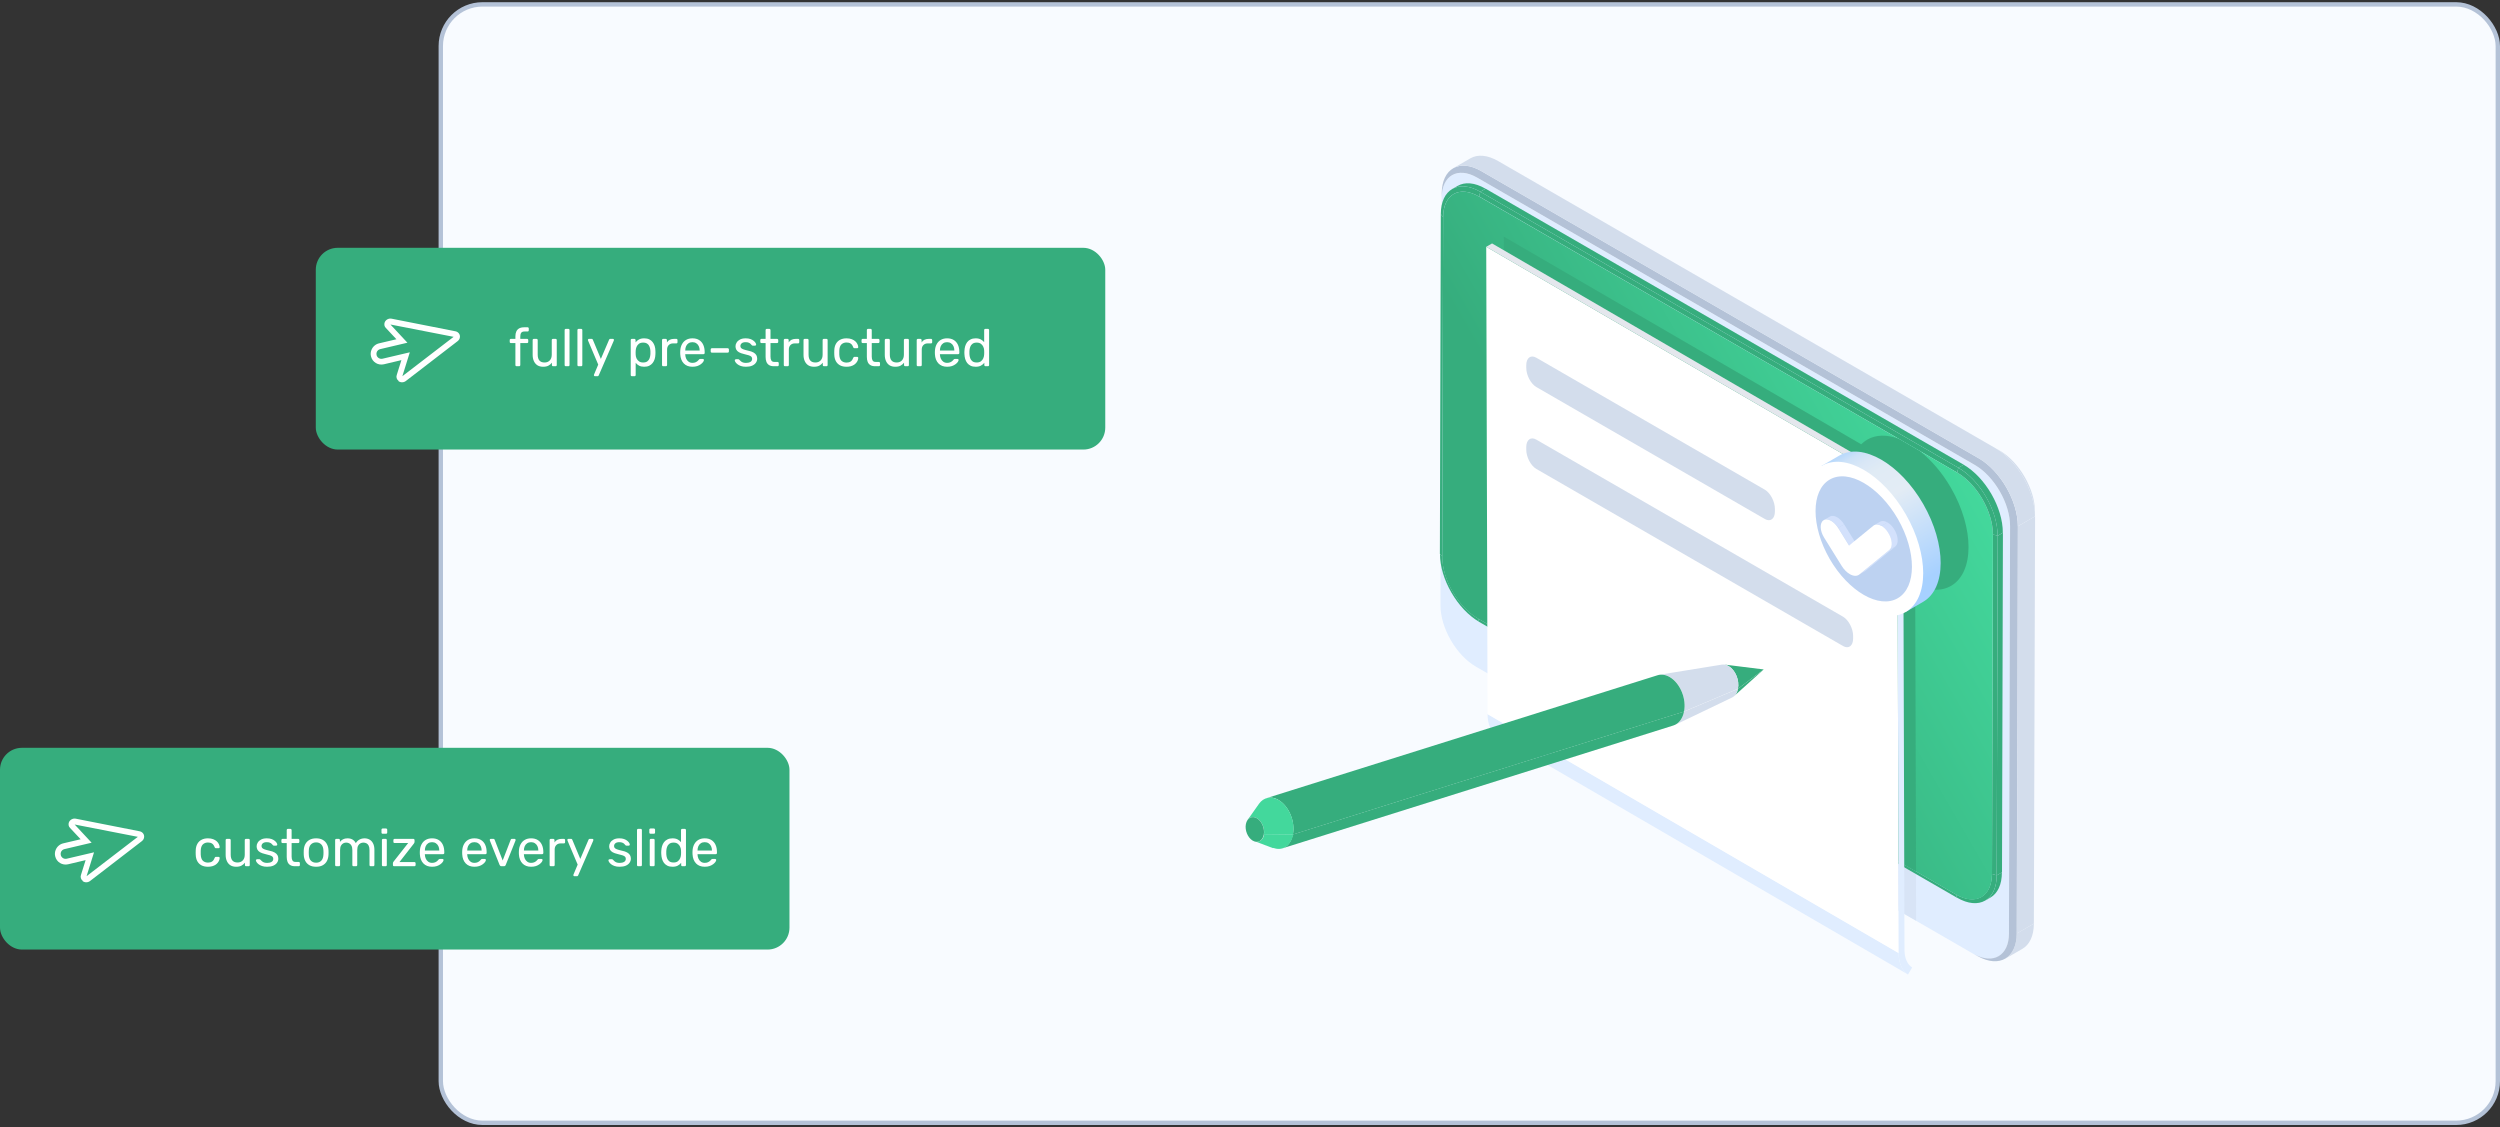 <svg xmlns="http://www.w3.org/2000/svg" fill="none" viewBox="0 0 570 257" height="257" width="570">
<rect x="0" y="0" width="570" height="257" fill="#333333" stroke="none"/>
<rect stroke="#B4C2D7" fill="#F8FBFF" rx="9.5" height="255" width="469" y="1" x="100.5"></rect>
<rect fill="#36AD7D" rx="5" height="46" width="180" y="170.5"></rect>
<path fill="white" d="M18.854 200.898C19.34 201.259 20.024 201.255 20.529 200.871L32.362 191.764C32.499 191.645 32.62 191.515 32.71 191.362C32.909 190.996 32.928 190.545 32.735 190.182C32.563 189.858 32.234 189.613 31.873 189.541L17.274 186.66C16.64 186.531 15.963 186.884 15.714 187.482C15.531 187.957 15.649 188.485 15.986 188.785L18.385 191.351L14.434 192.279C13.648 192.453 13.003 193.025 12.703 193.756C12.505 194.22 12.466 194.729 12.581 195.23C12.884 196.557 14.204 197.367 15.53 197.056L19.519 196.109L18.476 199.443C18.269 199.95 18.435 200.513 18.873 200.839L18.854 200.898ZM21.457 194.321L15.207 195.789C14.597 195.922 13.998 195.55 13.856 194.955C13.808 194.724 13.816 194.485 13.898 194.277C14.03 193.935 14.343 193.678 14.695 193.598L20.89 192.138L17.018 187.986L31.425 190.798L19.74 199.771L21.442 194.309L21.457 194.321Z"></path>
<path fill="white" d="M47.408 197.62C46.84 197.62 46.348 197.512 45.932 197.296C45.524 197.072 45.208 196.756 44.984 196.348C44.76 195.932 44.64 195.436 44.624 194.86C44.616 194.74 44.612 194.58 44.612 194.38C44.612 194.18 44.616 194.02 44.624 193.9C44.64 193.324 44.76 192.832 44.984 192.424C45.208 192.008 45.524 191.692 45.932 191.476C46.348 191.252 46.84 191.14 47.408 191.14C47.872 191.14 48.268 191.204 48.596 191.332C48.932 191.46 49.208 191.624 49.424 191.824C49.64 192.024 49.8 192.24 49.904 192.472C50.016 192.704 50.076 192.924 50.084 193.132C50.092 193.212 50.068 193.276 50.012 193.324C49.956 193.372 49.888 193.396 49.808 193.396H49.232C49.152 193.396 49.092 193.38 49.052 193.348C49.012 193.308 48.972 193.244 48.932 193.156C48.788 192.764 48.592 192.488 48.344 192.328C48.096 192.168 47.788 192.088 47.42 192.088C46.94 192.088 46.548 192.236 46.244 192.532C45.948 192.828 45.788 193.304 45.764 193.96C45.756 194.248 45.756 194.528 45.764 194.8C45.788 195.464 45.948 195.944 46.244 196.24C46.548 196.528 46.94 196.672 47.42 196.672C47.788 196.672 48.096 196.592 48.344 196.432C48.592 196.272 48.788 195.996 48.932 195.604C48.972 195.516 49.012 195.456 49.052 195.424C49.092 195.384 49.152 195.364 49.232 195.364H49.808C49.888 195.364 49.956 195.388 50.012 195.436C50.068 195.484 50.092 195.548 50.084 195.628C50.076 195.796 50.04 195.968 49.976 196.144C49.912 196.32 49.808 196.5 49.664 196.684C49.528 196.86 49.356 197.02 49.148 197.164C48.94 197.3 48.688 197.412 48.392 197.5C48.104 197.58 47.776 197.62 47.408 197.62ZM53.837 197.62C53.325 197.62 52.889 197.508 52.529 197.284C52.177 197.052 51.909 196.732 51.725 196.324C51.541 195.916 51.449 195.448 51.449 194.92V191.536C51.449 191.456 51.473 191.392 51.521 191.344C51.577 191.288 51.645 191.26 51.725 191.26H52.325C52.405 191.26 52.469 191.288 52.517 191.344C52.573 191.392 52.601 191.456 52.601 191.536V194.86C52.601 196.052 53.121 196.648 54.161 196.648C54.657 196.648 55.053 196.492 55.349 196.18C55.653 195.86 55.805 195.42 55.805 194.86V191.536C55.805 191.456 55.829 191.392 55.877 191.344C55.933 191.288 56.001 191.26 56.081 191.26H56.669C56.757 191.26 56.825 191.288 56.873 191.344C56.921 191.392 56.945 191.456 56.945 191.536V197.224C56.945 197.304 56.921 197.372 56.873 197.428C56.825 197.476 56.757 197.5 56.669 197.5H56.117C56.037 197.5 55.969 197.476 55.913 197.428C55.865 197.372 55.841 197.304 55.841 197.224V196.696C55.625 196.976 55.361 197.2 55.049 197.368C54.745 197.536 54.341 197.62 53.837 197.62ZM60.888 197.62C60.44 197.62 60.056 197.564 59.736 197.452C59.416 197.34 59.156 197.204 58.956 197.044C58.756 196.884 58.604 196.724 58.5 196.564C58.404 196.404 58.352 196.276 58.344 196.18C58.336 196.092 58.364 196.024 58.428 195.976C58.492 195.928 58.556 195.904 58.62 195.904H59.148C59.196 195.904 59.232 195.912 59.256 195.928C59.288 195.936 59.328 195.968 59.376 196.024C59.48 196.136 59.596 196.248 59.724 196.36C59.852 196.472 60.008 196.564 60.192 196.636C60.384 196.708 60.62 196.744 60.9 196.744C61.308 196.744 61.644 196.668 61.908 196.516C62.172 196.356 62.304 196.124 62.304 195.82C62.304 195.62 62.248 195.46 62.136 195.34C62.032 195.22 61.84 195.112 61.56 195.016C61.288 194.92 60.912 194.82 60.432 194.716C59.952 194.604 59.572 194.468 59.292 194.308C59.012 194.14 58.812 193.944 58.692 193.72C58.572 193.488 58.512 193.228 58.512 192.94C58.512 192.644 58.6 192.36 58.776 192.088C58.952 191.808 59.208 191.58 59.544 191.404C59.888 191.228 60.316 191.14 60.828 191.14C61.244 191.14 61.6 191.192 61.896 191.296C62.192 191.4 62.436 191.532 62.628 191.692C62.82 191.844 62.964 191.996 63.06 192.148C63.156 192.3 63.208 192.428 63.216 192.532C63.224 192.612 63.2 192.68 63.144 192.736C63.088 192.784 63.024 192.808 62.952 192.808H62.448C62.392 192.808 62.344 192.796 62.304 192.772C62.272 192.748 62.24 192.72 62.208 192.688C62.128 192.584 62.032 192.48 61.92 192.376C61.816 192.272 61.676 192.188 61.5 192.124C61.332 192.052 61.108 192.016 60.828 192.016C60.428 192.016 60.128 192.1 59.928 192.268C59.728 192.436 59.628 192.648 59.628 192.904C59.628 193.056 59.672 193.192 59.76 193.312C59.848 193.432 60.016 193.54 60.264 193.636C60.512 193.732 60.88 193.836 61.368 193.948C61.896 194.052 62.312 194.192 62.616 194.368C62.92 194.544 63.136 194.748 63.264 194.98C63.392 195.212 63.456 195.48 63.456 195.784C63.456 196.12 63.356 196.428 63.156 196.708C62.964 196.988 62.676 197.212 62.292 197.38C61.916 197.54 61.448 197.62 60.888 197.62ZM67.269 197.5C66.821 197.5 66.457 197.416 66.177 197.248C65.897 197.072 65.693 196.828 65.565 196.516C65.437 196.196 65.373 195.82 65.373 195.388V192.22H64.437C64.357 192.22 64.289 192.196 64.233 192.148C64.185 192.092 64.161 192.024 64.161 191.944V191.536C64.161 191.456 64.185 191.392 64.233 191.344C64.289 191.288 64.357 191.26 64.437 191.26H65.373V189.256C65.373 189.176 65.397 189.112 65.445 189.064C65.501 189.008 65.569 188.98 65.649 188.98H66.213C66.293 188.98 66.357 189.008 66.405 189.064C66.461 189.112 66.489 189.176 66.489 189.256V191.26H67.977C68.057 191.26 68.121 191.288 68.169 191.344C68.225 191.392 68.253 191.456 68.253 191.536V191.944C68.253 192.024 68.225 192.092 68.169 192.148C68.121 192.196 68.057 192.22 67.977 192.22H66.489V195.304C66.489 195.68 66.553 195.976 66.681 196.192C66.809 196.408 67.037 196.516 67.365 196.516H68.097C68.177 196.516 68.241 196.544 68.289 196.6C68.345 196.648 68.373 196.712 68.373 196.792V197.224C68.373 197.304 68.345 197.372 68.289 197.428C68.241 197.476 68.177 197.5 68.097 197.5H67.269ZM72.077 197.62C71.469 197.62 70.961 197.504 70.553 197.272C70.145 197.04 69.833 196.72 69.617 196.312C69.401 195.896 69.281 195.424 69.257 194.896C69.249 194.76 69.245 194.588 69.245 194.38C69.245 194.164 69.249 193.992 69.257 193.864C69.281 193.328 69.401 192.856 69.617 192.448C69.841 192.04 70.157 191.72 70.565 191.488C70.973 191.256 71.477 191.14 72.077 191.14C72.677 191.14 73.181 191.256 73.589 191.488C73.997 191.72 74.309 192.04 74.525 192.448C74.749 192.856 74.873 193.328 74.897 193.864C74.905 193.992 74.909 194.164 74.909 194.38C74.909 194.588 74.905 194.76 74.897 194.896C74.873 195.424 74.753 195.896 74.537 196.312C74.321 196.72 74.009 197.04 73.601 197.272C73.193 197.504 72.685 197.62 72.077 197.62ZM72.077 196.696C72.573 196.696 72.969 196.54 73.265 196.228C73.561 195.908 73.721 195.444 73.745 194.836C73.753 194.716 73.757 194.564 73.757 194.38C73.757 194.196 73.753 194.044 73.745 193.924C73.721 193.316 73.561 192.856 73.265 192.544C72.969 192.224 72.573 192.064 72.077 192.064C71.581 192.064 71.181 192.224 70.877 192.544C70.581 192.856 70.425 193.316 70.409 193.924C70.401 194.044 70.397 194.196 70.397 194.38C70.397 194.564 70.401 194.716 70.409 194.836C70.425 195.444 70.581 195.908 70.877 196.228C71.181 196.54 71.581 196.696 72.077 196.696ZM76.687 197.5C76.607 197.5 76.539 197.476 76.483 197.428C76.435 197.372 76.411 197.304 76.411 197.224V191.536C76.411 191.456 76.435 191.392 76.483 191.344C76.539 191.288 76.607 191.26 76.687 191.26H77.227C77.307 191.26 77.371 191.288 77.419 191.344C77.475 191.392 77.503 191.456 77.503 191.536V191.956C77.687 191.708 77.919 191.512 78.199 191.368C78.479 191.216 78.815 191.14 79.207 191.14C80.111 191.132 80.751 191.5 81.127 192.244C81.311 191.908 81.579 191.64 81.931 191.44C82.283 191.24 82.683 191.14 83.131 191.14C83.547 191.14 83.923 191.236 84.259 191.428C84.603 191.62 84.871 191.912 85.063 192.304C85.263 192.688 85.363 193.172 85.363 193.756V197.224C85.363 197.304 85.335 197.372 85.279 197.428C85.231 197.476 85.167 197.5 85.087 197.5H84.523C84.443 197.5 84.375 197.476 84.319 197.428C84.271 197.372 84.247 197.304 84.247 197.224V193.864C84.247 193.416 84.183 193.064 84.055 192.808C83.927 192.552 83.755 192.372 83.539 192.268C83.323 192.164 83.087 192.112 82.831 192.112C82.623 192.112 82.411 192.164 82.195 192.268C81.979 192.372 81.799 192.552 81.655 192.808C81.519 193.064 81.451 193.416 81.451 193.864V197.224C81.451 197.304 81.423 197.372 81.367 197.428C81.319 197.476 81.255 197.5 81.175 197.5H80.611C80.531 197.5 80.463 197.476 80.407 197.428C80.359 197.372 80.335 197.304 80.335 197.224V193.864C80.335 193.416 80.267 193.064 80.131 192.808C79.995 192.552 79.819 192.372 79.603 192.268C79.387 192.164 79.159 192.112 78.919 192.112C78.711 192.112 78.499 192.164 78.283 192.268C78.067 192.372 77.887 192.552 77.743 192.808C77.607 193.064 77.539 193.412 77.539 193.852V197.224C77.539 197.304 77.511 197.372 77.455 197.428C77.407 197.476 77.343 197.5 77.263 197.5H76.687ZM87.352 197.5C87.272 197.5 87.204 197.476 87.147 197.428C87.1 197.372 87.076 197.304 87.076 197.224V191.536C87.076 191.456 87.1 191.392 87.147 191.344C87.204 191.288 87.272 191.26 87.352 191.26H87.927C88.007 191.26 88.072 191.288 88.12 191.344C88.168 191.392 88.192 191.456 88.192 191.536V197.224C88.192 197.304 88.168 197.372 88.12 197.428C88.072 197.476 88.007 197.5 87.927 197.5H87.352ZM87.255 190.096C87.175 190.096 87.108 190.072 87.052 190.024C87.004 189.968 86.98 189.9 86.98 189.82V189.172C86.98 189.092 87.004 189.028 87.052 188.98C87.108 188.924 87.175 188.896 87.255 188.896H88.011C88.091 188.896 88.156 188.924 88.204 188.98C88.26 189.028 88.287 189.092 88.287 189.172V189.82C88.287 189.9 88.26 189.968 88.204 190.024C88.156 190.072 88.091 190.096 88.011 190.096H87.255ZM89.862 197.5C89.782 197.5 89.714 197.476 89.658 197.428C89.61 197.372 89.586 197.304 89.586 197.224V196.804C89.586 196.732 89.602 196.664 89.634 196.6C89.674 196.536 89.714 196.476 89.754 196.42L93.066 192.208H89.97C89.89 192.208 89.822 192.184 89.766 192.136C89.718 192.088 89.694 192.02 89.694 191.932V191.536C89.694 191.456 89.718 191.392 89.766 191.344C89.822 191.288 89.89 191.26 89.97 191.26H94.242C94.322 191.26 94.386 191.288 94.434 191.344C94.49 191.392 94.518 191.456 94.518 191.536V191.98C94.518 192.052 94.498 192.116 94.458 192.172C94.426 192.228 94.39 192.288 94.35 192.352L91.074 196.552H94.482C94.562 196.552 94.626 196.576 94.674 196.624C94.73 196.672 94.758 196.74 94.758 196.828V197.224C94.758 197.304 94.73 197.372 94.674 197.428C94.626 197.476 94.562 197.5 94.482 197.5H89.862ZM98.501 197.62C97.677 197.62 97.021 197.368 96.533 196.864C96.045 196.352 95.777 195.656 95.729 194.776C95.721 194.672 95.717 194.54 95.717 194.38C95.717 194.212 95.721 194.076 95.729 193.972C95.761 193.404 95.893 192.908 96.125 192.484C96.357 192.052 96.673 191.72 97.073 191.488C97.481 191.256 97.957 191.14 98.501 191.14C99.109 191.14 99.617 191.268 100.025 191.524C100.441 191.78 100.757 192.144 100.973 192.616C101.189 193.088 101.297 193.64 101.297 194.272V194.476C101.297 194.564 101.269 194.632 101.213 194.68C101.165 194.728 101.101 194.752 101.021 194.752H96.869C96.869 194.76 96.869 194.776 96.869 194.8C96.869 194.824 96.869 194.844 96.869 194.86C96.885 195.188 96.957 195.496 97.085 195.784C97.213 196.064 97.397 196.292 97.637 196.468C97.877 196.644 98.165 196.732 98.501 196.732C98.789 196.732 99.029 196.688 99.221 196.6C99.413 196.512 99.569 196.416 99.689 196.312C99.809 196.2 99.889 196.116 99.929 196.06C100.001 195.956 100.057 195.896 100.097 195.88C100.137 195.856 100.201 195.844 100.289 195.844H100.865C100.945 195.844 101.009 195.868 101.057 195.916C101.113 195.956 101.137 196.016 101.129 196.096C101.121 196.216 101.057 196.364 100.937 196.54C100.817 196.708 100.645 196.876 100.421 197.044C100.197 197.212 99.925 197.352 99.605 197.464C99.285 197.568 98.917 197.62 98.501 197.62ZM96.869 193.924H100.157V193.888C100.157 193.528 100.089 193.208 99.953 192.928C99.825 192.648 99.637 192.428 99.389 192.268C99.141 192.1 98.845 192.016 98.501 192.016C98.157 192.016 97.861 192.1 97.613 192.268C97.373 192.428 97.189 192.648 97.061 192.928C96.933 193.208 96.869 193.528 96.869 193.888V193.924ZM108.157 197.62C107.333 197.62 106.677 197.368 106.189 196.864C105.701 196.352 105.433 195.656 105.385 194.776C105.377 194.672 105.373 194.54 105.373 194.38C105.373 194.212 105.377 194.076 105.385 193.972C105.417 193.404 105.549 192.908 105.781 192.484C106.013 192.052 106.329 191.72 106.729 191.488C107.137 191.256 107.613 191.14 108.157 191.14C108.765 191.14 109.273 191.268 109.681 191.524C110.097 191.78 110.413 192.144 110.629 192.616C110.845 193.088 110.953 193.64 110.953 194.272V194.476C110.953 194.564 110.925 194.632 110.869 194.68C110.821 194.728 110.757 194.752 110.677 194.752H106.525C106.525 194.76 106.525 194.776 106.525 194.8C106.525 194.824 106.525 194.844 106.525 194.86C106.541 195.188 106.613 195.496 106.741 195.784C106.869 196.064 107.053 196.292 107.293 196.468C107.533 196.644 107.821 196.732 108.157 196.732C108.445 196.732 108.685 196.688 108.877 196.6C109.069 196.512 109.225 196.416 109.345 196.312C109.465 196.2 109.545 196.116 109.585 196.06C109.657 195.956 109.713 195.896 109.753 195.88C109.793 195.856 109.857 195.844 109.945 195.844H110.521C110.601 195.844 110.665 195.868 110.713 195.916C110.769 195.956 110.793 196.016 110.785 196.096C110.777 196.216 110.713 196.364 110.593 196.54C110.473 196.708 110.301 196.876 110.077 197.044C109.853 197.212 109.581 197.352 109.261 197.464C108.941 197.568 108.573 197.62 108.157 197.62ZM106.525 193.924H109.813V193.888C109.813 193.528 109.745 193.208 109.609 192.928C109.481 192.648 109.293 192.428 109.045 192.268C108.797 192.1 108.501 192.016 108.157 192.016C107.813 192.016 107.517 192.1 107.269 192.268C107.029 192.428 106.845 192.648 106.717 192.928C106.589 193.208 106.525 193.528 106.525 193.888V193.924ZM114.349 197.5C114.229 197.5 114.133 197.472 114.061 197.416C113.997 197.36 113.945 197.288 113.905 197.2L111.685 191.632C111.669 191.592 111.661 191.552 111.661 191.512C111.661 191.44 111.685 191.38 111.733 191.332C111.781 191.284 111.841 191.26 111.913 191.26H112.489C112.577 191.26 112.645 191.284 112.693 191.332C112.741 191.38 112.769 191.424 112.777 191.464L114.613 196.192L116.437 191.464C116.453 191.424 116.481 191.38 116.521 191.332C116.569 191.284 116.637 191.26 116.725 191.26H117.313C117.377 191.26 117.433 191.284 117.481 191.332C117.537 191.38 117.565 191.44 117.565 191.512C117.565 191.552 117.557 191.592 117.541 191.632L115.309 197.2C115.277 197.288 115.225 197.36 115.153 197.416C115.089 197.472 114.993 197.5 114.865 197.5H114.349ZM121.083 197.62C120.259 197.62 119.603 197.368 119.115 196.864C118.627 196.352 118.359 195.656 118.311 194.776C118.303 194.672 118.299 194.54 118.299 194.38C118.299 194.212 118.303 194.076 118.311 193.972C118.343 193.404 118.475 192.908 118.707 192.484C118.939 192.052 119.255 191.72 119.655 191.488C120.063 191.256 120.539 191.14 121.083 191.14C121.691 191.14 122.199 191.268 122.607 191.524C123.023 191.78 123.339 192.144 123.555 192.616C123.771 193.088 123.879 193.64 123.879 194.272V194.476C123.879 194.564 123.851 194.632 123.795 194.68C123.747 194.728 123.683 194.752 123.603 194.752H119.451C119.451 194.76 119.451 194.776 119.451 194.8C119.451 194.824 119.451 194.844 119.451 194.86C119.467 195.188 119.539 195.496 119.667 195.784C119.795 196.064 119.979 196.292 120.219 196.468C120.459 196.644 120.747 196.732 121.083 196.732C121.371 196.732 121.611 196.688 121.803 196.6C121.995 196.512 122.151 196.416 122.271 196.312C122.391 196.2 122.471 196.116 122.511 196.06C122.583 195.956 122.639 195.896 122.679 195.88C122.719 195.856 122.783 195.844 122.871 195.844H123.447C123.527 195.844 123.591 195.868 123.639 195.916C123.695 195.956 123.719 196.016 123.711 196.096C123.703 196.216 123.639 196.364 123.519 196.54C123.399 196.708 123.227 196.876 123.003 197.044C122.779 197.212 122.507 197.352 122.187 197.464C121.867 197.568 121.499 197.62 121.083 197.62ZM119.451 193.924H122.739V193.888C122.739 193.528 122.671 193.208 122.535 192.928C122.407 192.648 122.219 192.428 121.971 192.268C121.723 192.1 121.427 192.016 121.083 192.016C120.739 192.016 120.443 192.1 120.195 192.268C119.955 192.428 119.771 192.648 119.643 192.928C119.515 193.208 119.451 193.528 119.451 193.888V193.924ZM125.59 197.5C125.51 197.5 125.442 197.476 125.386 197.428C125.338 197.372 125.314 197.304 125.314 197.224V191.548C125.314 191.468 125.338 191.4 125.386 191.344C125.442 191.288 125.51 191.26 125.59 191.26H126.142C126.222 191.26 126.29 191.288 126.346 191.344C126.402 191.4 126.43 191.468 126.43 191.548V192.076C126.59 191.804 126.81 191.6 127.09 191.464C127.37 191.328 127.706 191.26 128.098 191.26H128.578C128.658 191.26 128.722 191.288 128.77 191.344C128.818 191.392 128.842 191.456 128.842 191.536V192.028C128.842 192.108 128.818 192.172 128.77 192.22C128.722 192.268 128.658 192.292 128.578 192.292H127.858C127.426 192.292 127.086 192.42 126.838 192.676C126.59 192.924 126.466 193.264 126.466 193.696V197.224C126.466 197.304 126.438 197.372 126.382 197.428C126.326 197.476 126.258 197.5 126.178 197.5H125.59ZM130.964 199.78C130.9 199.78 130.844 199.756 130.796 199.708C130.748 199.66 130.724 199.604 130.724 199.54C130.724 199.508 130.728 199.476 130.736 199.444C130.744 199.412 130.76 199.372 130.784 199.324L131.708 197.128L129.416 191.716C129.376 191.62 129.356 191.552 129.356 191.512C129.356 191.44 129.38 191.38 129.428 191.332C129.476 191.284 129.536 191.26 129.608 191.26H130.196C130.276 191.26 130.34 191.28 130.388 191.32C130.436 191.36 130.468 191.408 130.484 191.464L132.308 195.832L134.18 191.464C134.204 191.408 134.236 191.36 134.276 191.32C134.324 191.28 134.392 191.26 134.48 191.26H135.044C135.116 191.26 135.176 191.284 135.224 191.332C135.272 191.38 135.296 191.436 135.296 191.5C135.296 191.54 135.276 191.612 135.236 191.716L131.828 199.576C131.804 199.632 131.768 199.68 131.72 199.72C131.68 199.76 131.616 199.78 131.528 199.78H130.964ZM141.267 197.62C140.819 197.62 140.435 197.564 140.115 197.452C139.795 197.34 139.535 197.204 139.335 197.044C139.135 196.884 138.983 196.724 138.879 196.564C138.783 196.404 138.731 196.276 138.723 196.18C138.715 196.092 138.743 196.024 138.807 195.976C138.871 195.928 138.935 195.904 138.999 195.904H139.527C139.575 195.904 139.611 195.912 139.635 195.928C139.667 195.936 139.707 195.968 139.755 196.024C139.859 196.136 139.975 196.248 140.103 196.36C140.231 196.472 140.387 196.564 140.571 196.636C140.763 196.708 140.999 196.744 141.279 196.744C141.687 196.744 142.023 196.668 142.287 196.516C142.551 196.356 142.683 196.124 142.683 195.82C142.683 195.62 142.627 195.46 142.515 195.34C142.411 195.22 142.219 195.112 141.939 195.016C141.667 194.92 141.291 194.82 140.811 194.716C140.331 194.604 139.951 194.468 139.671 194.308C139.391 194.14 139.191 193.944 139.071 193.72C138.951 193.488 138.891 193.228 138.891 192.94C138.891 192.644 138.979 192.36 139.155 192.088C139.331 191.808 139.587 191.58 139.923 191.404C140.267 191.228 140.695 191.14 141.207 191.14C141.623 191.14 141.979 191.192 142.275 191.296C142.571 191.4 142.815 191.532 143.007 191.692C143.199 191.844 143.343 191.996 143.439 192.148C143.535 192.3 143.587 192.428 143.595 192.532C143.603 192.612 143.579 192.68 143.523 192.736C143.467 192.784 143.403 192.808 143.331 192.808H142.827C142.771 192.808 142.723 192.796 142.683 192.772C142.651 192.748 142.619 192.72 142.587 192.688C142.507 192.584 142.411 192.48 142.299 192.376C142.195 192.272 142.055 192.188 141.879 192.124C141.711 192.052 141.487 192.016 141.207 192.016C140.807 192.016 140.507 192.1 140.307 192.268C140.107 192.436 140.007 192.648 140.007 192.904C140.007 193.056 140.051 193.192 140.139 193.312C140.227 193.432 140.395 193.54 140.643 193.636C140.891 193.732 141.259 193.836 141.747 193.948C142.275 194.052 142.691 194.192 142.995 194.368C143.299 194.544 143.515 194.748 143.643 194.98C143.771 195.212 143.835 195.48 143.835 195.784C143.835 196.12 143.735 196.428 143.535 196.708C143.343 196.988 143.055 197.212 142.671 197.38C142.295 197.54 141.827 197.62 141.267 197.62ZM145.512 197.5C145.432 197.5 145.364 197.476 145.308 197.428C145.26 197.372 145.236 197.304 145.236 197.224V189.256C145.236 189.176 145.26 189.112 145.308 189.064C145.364 189.008 145.432 188.98 145.512 188.98H146.076C146.164 188.98 146.232 189.008 146.28 189.064C146.328 189.112 146.352 189.176 146.352 189.256V197.224C146.352 197.304 146.328 197.372 146.28 197.428C146.232 197.476 146.164 197.5 146.076 197.5H145.512ZM148.418 197.5C148.338 197.5 148.27 197.476 148.214 197.428C148.166 197.372 148.142 197.304 148.142 197.224V191.536C148.142 191.456 148.166 191.392 148.214 191.344C148.27 191.288 148.338 191.26 148.418 191.26H148.994C149.074 191.26 149.138 191.288 149.186 191.344C149.234 191.392 149.258 191.456 149.258 191.536V197.224C149.258 197.304 149.234 197.372 149.186 197.428C149.138 197.476 149.074 197.5 148.994 197.5H148.418ZM148.322 190.096C148.242 190.096 148.174 190.072 148.118 190.024C148.07 189.968 148.046 189.9 148.046 189.82V189.172C148.046 189.092 148.07 189.028 148.118 188.98C148.174 188.924 148.242 188.896 148.322 188.896H149.078C149.158 188.896 149.222 188.924 149.27 188.98C149.326 189.028 149.354 189.092 149.354 189.172V189.82C149.354 189.9 149.326 189.968 149.27 190.024C149.222 190.072 149.158 190.096 149.078 190.096H148.322ZM153.328 197.62C152.888 197.62 152.508 197.544 152.188 197.392C151.868 197.232 151.604 197.02 151.396 196.756C151.196 196.484 151.044 196.176 150.94 195.832C150.844 195.488 150.788 195.124 150.772 194.74C150.764 194.612 150.76 194.492 150.76 194.38C150.76 194.268 150.764 194.148 150.772 194.02C150.788 193.644 150.844 193.284 150.94 192.94C151.044 192.596 151.196 192.288 151.396 192.016C151.604 191.744 151.868 191.532 152.188 191.38C152.508 191.22 152.888 191.14 153.328 191.14C153.8 191.14 154.192 191.224 154.504 191.392C154.816 191.56 155.072 191.768 155.272 192.016V189.256C155.272 189.176 155.296 189.112 155.344 189.064C155.4 189.008 155.468 188.98 155.548 188.98H156.124C156.204 188.98 156.268 189.008 156.316 189.064C156.372 189.112 156.4 189.176 156.4 189.256V197.224C156.4 197.304 156.372 197.372 156.316 197.428C156.268 197.476 156.204 197.5 156.124 197.5H155.584C155.496 197.5 155.428 197.476 155.38 197.428C155.332 197.372 155.308 197.304 155.308 197.224V196.72C155.108 196.976 154.848 197.192 154.528 197.368C154.208 197.536 153.808 197.62 153.328 197.62ZM153.58 196.648C153.98 196.648 154.3 196.556 154.54 196.372C154.78 196.188 154.96 195.956 155.08 195.676C155.2 195.388 155.264 195.096 155.272 194.8C155.28 194.672 155.284 194.52 155.284 194.344C155.284 194.16 155.28 194.004 155.272 193.876C155.264 193.596 155.196 193.32 155.068 193.048C154.948 192.776 154.764 192.552 154.516 192.376C154.276 192.2 153.964 192.112 153.58 192.112C153.172 192.112 152.848 192.204 152.608 192.388C152.368 192.564 152.196 192.8 152.092 193.096C151.988 193.384 151.928 193.696 151.912 194.032C151.904 194.264 151.904 194.496 151.912 194.728C151.928 195.064 151.988 195.38 152.092 195.676C152.196 195.964 152.368 196.2 152.608 196.384C152.848 196.56 153.172 196.648 153.58 196.648ZM160.669 197.62C159.845 197.62 159.189 197.368 158.701 196.864C158.213 196.352 157.945 195.656 157.897 194.776C157.889 194.672 157.885 194.54 157.885 194.38C157.885 194.212 157.889 194.076 157.897 193.972C157.929 193.404 158.061 192.908 158.293 192.484C158.525 192.052 158.841 191.72 159.241 191.488C159.649 191.256 160.125 191.14 160.669 191.14C161.277 191.14 161.785 191.268 162.193 191.524C162.609 191.78 162.925 192.144 163.141 192.616C163.357 193.088 163.465 193.64 163.465 194.272V194.476C163.465 194.564 163.437 194.632 163.381 194.68C163.333 194.728 163.269 194.752 163.189 194.752H159.037C159.037 194.76 159.037 194.776 159.037 194.8C159.037 194.824 159.037 194.844 159.037 194.86C159.053 195.188 159.125 195.496 159.253 195.784C159.381 196.064 159.565 196.292 159.805 196.468C160.045 196.644 160.333 196.732 160.669 196.732C160.957 196.732 161.197 196.688 161.389 196.6C161.581 196.512 161.737 196.416 161.857 196.312C161.977 196.2 162.057 196.116 162.097 196.06C162.169 195.956 162.225 195.896 162.265 195.88C162.305 195.856 162.369 195.844 162.457 195.844H163.033C163.113 195.844 163.177 195.868 163.225 195.916C163.281 195.956 163.305 196.016 163.297 196.096C163.289 196.216 163.225 196.364 163.105 196.54C162.985 196.708 162.813 196.876 162.589 197.044C162.365 197.212 162.093 197.352 161.773 197.464C161.453 197.568 161.085 197.62 160.669 197.62ZM159.037 193.924H162.325V193.888C162.325 193.528 162.257 193.208 162.121 192.928C161.993 192.648 161.805 192.428 161.557 192.268C161.309 192.1 161.013 192.016 160.669 192.016C160.325 192.016 160.029 192.1 159.781 192.268C159.541 192.428 159.357 192.648 159.229 192.928C159.101 193.208 159.037 193.528 159.037 193.888V193.924Z"></path>
<path fill="#36AD7D" d="M395.505 197.473L426.609 215.54C426.214 215.307 425.701 215.26 425.119 215.446C424.887 215.516 424.654 215.609 424.421 215.749L393.317 197.683C393.549 197.543 393.806 197.426 394.015 197.38C394.574 197.217 395.086 197.24 395.505 197.473Z"></path>
<path fill="#36AD7D" d="M405.028 170.886L373.947 152.819L375.18 151.562L406.261 169.629L405.028 170.886Z"></path>
<path fill="#D3DDEC" d="M461.113 216.332L457.202 218.59C458.808 217.659 459.809 215.656 459.809 212.839L463.721 210.581C463.721 213.398 462.72 215.4 461.113 216.332Z"></path>
<path fill="#D3DDEC" d="M460.089 119.992L464 117.71L463.721 210.581L459.833 212.839L460.089 119.992Z"></path>
<path fill="#D3DDEC" d="M455.036 102.229L455.921 102.718C460.391 105.302 464 111.565 463.977 116.687V117.711C463.977 112.007 459.972 105.069 455.013 102.206L455.036 102.229Z"></path>
<path fill="#E0EDFF" d="M450.241 106.024C454.711 108.608 458.319 114.871 458.296 119.993L458.04 212.84C458.04 217.962 454.385 220.057 449.915 217.473L336.486 151.982C332.016 149.397 328.408 143.135 328.431 138.013L328.687 45.165C328.687 40.02 332.342 37.948 336.812 40.532L450.241 106.024Z"></path>
<path fill="#D8E4F6" d="M425.702 100.226C425.213 100.528 424.747 100.878 424.351 101.273L342.865 53.919L343.145 155.822L436.877 209.929L436.667 133.332C439.647 134.706 442.558 134.869 444.862 133.542C450.147 130.445 450.147 120.481 444.862 111.284C439.577 102.088 430.987 97.129 425.702 100.226Z"></path>
<path fill="#B4C2D7" d="M451.148 104.487L337.72 38.996C332.761 36.132 328.733 38.437 328.71 44.118V45.142C328.71 39.997 332.342 37.925 336.812 40.509L450.24 106C454.711 108.585 458.319 114.847 458.296 119.969L458.04 212.817C458.04 217.869 454.478 219.964 450.101 217.543C450.403 217.706 450.706 217.869 451.009 218.055C455.875 220.732 459.809 218.428 459.809 212.817L460.065 119.969C460.065 114.265 456.084 107.328 451.125 104.464L451.148 104.487Z"></path>
<path fill="#D3DDEC" d="M455.037 102.228L341.608 36.737C339.117 35.293 336.859 35.154 335.229 36.108L331.318 38.367C332.948 37.412 335.206 37.552 337.697 38.995L451.125 104.486C456.084 107.35 460.089 114.288 460.065 119.992L463.977 117.734C463.977 112.03 459.996 105.092 455.037 102.228Z"></path>
<path fill="#36AD7D" d="M336.975 141.016L337.255 141.784C332.296 138.92 328.291 131.982 328.315 126.278L328.85 126.907C328.85 132.099 332.482 138.408 336.999 141.016H336.975Z"></path>
<path fill="#36AD7D" d="M328.827 126.907L328.291 126.278L328.501 48.844L329.036 49.472L328.827 126.907Z"></path>
<path fill="#36AD7D" d="M331.132 43.093L332.319 42.395C333.949 41.44 336.207 41.58 338.698 43.023L337.511 43.722C335.02 42.278 332.761 42.139 331.132 43.093Z"></path>
<path fill="#36AD7D" d="M329.036 49.473L328.501 48.844C328.501 43.14 332.552 40.858 337.511 43.722L337.231 44.816C332.715 42.209 329.059 44.304 329.036 49.496V49.473Z"></path>
<path fill="#36AD7D" d="M445.98 203.946L446.236 204.714L337.231 141.784L336.975 141.016L445.98 203.946Z"></path>
<path fill="#36AD7D" d="M453.826 204.645L452.639 205.344C454.245 204.412 455.246 202.41 455.246 199.593L456.434 198.895C456.434 201.735 455.432 203.714 453.826 204.645Z"></path>
<path fill="#36AD7D" d="M454.175 199.267L455.246 199.57C455.246 205.274 451.195 207.555 446.236 204.692L445.957 203.923C450.473 206.531 454.129 204.435 454.152 199.244L454.175 199.267Z"></path>
<path fill="#36AD7D" d="M455.479 122.157L456.666 121.459L456.457 198.894L455.246 199.592L455.479 122.157Z"></path>
<path fill="#36AD7D" d="M454.385 121.832L455.479 122.158L455.246 199.593L454.175 199.267L454.385 121.832Z"></path>
<path fill="#36AD7D" d="M337.231 44.792L337.511 43.721L446.515 106.651L446.236 107.746L337.231 44.792Z"></path>
<path fill="#36AD7D" d="M337.511 43.722L338.721 43.023L447.726 105.953L446.515 106.652L337.511 43.722Z"></path>
<path fill="url(#paint0_linear_4063_10419)" d="M446.236 107.747L337.231 44.816C332.715 42.209 329.059 44.304 329.036 49.496L328.827 126.931C328.827 132.123 332.459 138.432 336.975 141.04L445.98 203.97C450.497 206.577 454.152 204.482 454.175 199.29L454.385 121.855C454.385 116.664 450.753 110.354 446.236 107.747Z"></path>
<path fill="#36AD7D" d="M444.862 111.309C442.837 107.793 440.323 104.883 437.715 102.834L432.849 100.017C430.242 99.062 427.727 99.062 425.702 100.25C425.213 100.552 424.747 100.902 424.351 101.297L342.865 53.943L343.122 144.578L436.854 198.685L436.667 133.356C439.647 134.73 442.558 134.893 444.862 133.566C450.147 130.469 450.147 120.505 444.862 111.309Z"></path>
<path fill="#36AD7D" d="M446.236 107.747L446.516 106.652C451.475 109.516 455.479 116.454 455.456 122.158L454.385 121.855C454.385 116.664 450.753 110.354 446.236 107.747Z"></path>
<path fill="#36AD7D" d="M446.516 106.651L447.703 105.953C452.662 108.817 456.666 115.755 456.643 121.459L455.456 122.157C455.456 116.453 451.475 109.515 446.516 106.651Z"></path>
<path fill="#52586C" d="M358.767 148.326C359.093 147.674 359.256 147.162 359.256 146.79L358.767 148.326Z"></path>
<path fill="#E0EDFF" d="M435.014 222.175L341.282 167.696C339.932 166.835 339.164 165.089 339.164 162.807L432.896 217.286C432.896 219.568 433.664 221.291 435.014 222.175Z"></path>
<path fill="white" d="M432.896 217.31L339.164 162.831L338.861 56.271L432.593 110.727L432.896 217.31Z"></path>
<path fill="#E4E7ED" d="M432.593 110.726L338.861 56.271L340.188 55.502L433.92 109.958L432.593 110.726Z"></path>
<path fill="#E0EDFF" d="M433.92 109.958L434.223 216.542C434.223 218.427 434.852 219.871 435.969 220.593L435.015 222.199C433.664 221.338 432.896 219.592 432.896 217.31L432.593 110.75L433.92 109.981V109.958Z"></path>
<path fill="#36AD7D" d="M402.123 152.632L395.395 158.685C395.814 158.313 396.116 157.754 396.256 157.032L402.123 152.632Z"></path>
<path fill="#36AD7D" d="M393.136 151.516L402.123 152.634L396.256 157.034C396.628 155.125 395.697 152.82 394.161 151.889C393.811 151.679 393.462 151.563 393.136 151.516Z"></path>
<path fill="#D3DDEC" d="M394.905 159.036C390.575 161.108 386.245 163.203 381.914 165.275C382.915 164.786 383.684 163.738 383.963 162.248L396.256 157.057C396.07 158.034 395.557 158.733 394.905 159.036Z"></path>
<path fill="#D3DDEC" d="M378.329 153.843C383.078 153.075 387.805 152.306 392.554 151.538C393.043 151.468 393.602 151.561 394.16 151.887C395.697 152.818 396.652 155.123 396.256 157.032L383.963 162.224C384.545 159.314 383.102 155.799 380.75 154.378C379.912 153.866 379.074 153.703 378.306 153.82L378.329 153.843Z"></path>
<path fill="#36AD7D" d="M381.518 165.414L292.326 193.445C293.514 193.073 294.445 191.955 294.771 190.255L383.963 162.224C383.637 163.924 382.706 165.041 381.518 165.414Z"></path>
<path fill="#36AD7D" d="M288.718 181.991L377.91 153.96C378.771 153.681 379.773 153.82 380.75 154.402C383.102 155.822 384.545 159.338 383.963 162.248L294.771 190.279C295.353 187.369 293.91 183.854 291.558 182.433C290.581 181.828 289.579 181.712 288.718 181.991Z"></path>
<path fill="#43D89C" d="M290.255 193.377C290.115 193.33 289.952 193.26 289.835 193.214C289.766 193.214 289.696 193.167 289.626 193.144C289.486 193.097 289.323 193.027 289.207 192.981C289.09 192.934 288.904 192.864 288.788 192.818C288.718 192.818 288.648 192.771 288.578 192.748C288.439 192.701 288.276 192.632 288.159 192.585C288.02 192.538 287.857 192.469 287.74 192.422C287.67 192.399 287.6 192.375 287.531 192.352C287.391 192.306 287.228 192.236 287.112 192.189C286.995 192.143 286.809 192.073 286.692 192.026C286.623 192.026 286.553 191.98 286.483 191.956C286.343 191.91 286.18 191.84 286.064 191.793C287.065 192.143 287.973 191.561 288.229 190.303L294.864 190.233C294.352 192.841 292.42 194.098 290.348 193.33L290.255 193.377Z"></path>
<path fill="#43D89C" d="M284.434 186.972C285.319 185.739 286.18 184.481 287.065 183.247C288.089 181.804 289.835 181.408 291.581 182.432C293.933 183.853 295.376 187.368 294.794 190.278L288.159 190.348C288.438 188.951 287.74 187.275 286.622 186.577C285.784 186.088 284.946 186.274 284.457 186.972H284.434Z"></path>
<path fill="#36AD7D" d="M288.136 190.35C287.857 191.747 286.716 192.329 285.598 191.654C284.481 190.979 283.782 189.302 284.062 187.882C284.341 186.485 285.482 185.903 286.599 186.578C287.717 187.254 288.415 188.93 288.136 190.35Z"></path>
<path fill="#D3DDEC" d="M350.269 88.236L402.397 118.339C403.654 119.06 404.678 118.292 404.678 116.616V116.034C404.678 114.358 403.654 112.402 402.397 111.657L350.269 81.554C349.012 80.832 347.987 81.6 347.987 83.276V83.859C347.987 85.535 349.012 87.49 350.269 88.236Z"></path>
<path fill="#D3DDEC" d="M350.269 106.908L420.23 147.301C421.488 148.023 422.512 147.255 422.512 145.578V144.996C422.512 143.32 421.488 141.364 420.23 140.619L350.269 100.226C349.012 99.504 347.987 100.272 347.987 101.949V102.531C347.987 104.207 349.012 106.163 350.269 106.908Z"></path>
<path fill="url(#paint1_linear_4063_10419)" d="M419.229 112.938C419.625 116.407 420.906 120.271 423.048 124.02C425.189 127.768 427.89 130.795 430.684 132.867L434.502 139.525L438.507 137.197C443.792 134.101 443.792 124.136 438.507 114.94C433.222 105.744 424.631 100.785 419.346 103.881L415.341 106.209L419.206 112.938H419.229Z"></path>
<path fill="white" d="M434.525 117.268C439.81 126.464 439.81 136.429 434.525 139.525C429.24 142.622 420.65 137.663 415.365 128.466C410.08 119.27 410.08 109.306 415.365 106.209C420.65 103.113 429.24 108.072 434.525 117.268Z"></path>
<path fill="#BDD2F1" d="M432.71 118.315C436.993 125.789 436.993 133.868 432.71 136.382C428.426 138.896 421.465 134.869 417.157 127.418C412.874 119.945 412.874 111.866 417.157 109.352C421.441 106.838 428.402 110.865 432.71 118.315Z"></path>
<path fill="#C6C0D0" d="M425.12 130.305L423.769 131.097C423.769 131.097 423.886 131.027 423.932 130.98L425.283 130.189C425.283 130.189 425.166 130.282 425.12 130.305Z"></path>
<path fill="#D3E1FC" d="M415.854 118.571L417.204 117.78C417.669 117.5 418.275 117.593 418.88 117.943C419.439 118.268 419.998 118.827 420.463 119.549L419.113 120.341C418.671 119.619 418.089 119.06 417.53 118.734C416.924 118.385 416.319 118.292 415.854 118.571Z"></path>
<path fill="#D3E1FC" d="M419.113 120.341L420.463 119.55L422.955 123.577L421.604 124.369L419.113 120.341Z"></path>
<path fill="#D3E1FC" d="M430.8 125.393L432.151 124.602L425.283 130.189L423.956 130.981L430.8 125.393Z"></path>
<path fill="#D3E1FC" d="M427.308 119.736L428.659 118.944C429.124 118.688 429.73 118.758 430.335 119.107L428.985 119.899C428.379 119.55 427.751 119.456 427.308 119.736Z"></path>
<path fill="#D3E1FC" d="M428.984 119.899L430.335 119.107C430.87 119.41 431.406 119.922 431.825 120.597C432.826 122.134 432.966 123.927 432.127 124.602L430.777 125.393C431.615 124.718 431.476 122.926 430.474 121.389C430.032 120.714 429.497 120.202 428.984 119.899Z"></path>
<path fill="white" d="M428.984 119.899C429.52 120.201 430.055 120.714 430.474 121.389C431.476 122.925 431.615 124.718 430.777 125.393L423.932 130.981C423.374 131.423 422.582 131.377 421.767 130.911C421.115 130.538 420.44 129.887 419.905 129.025L415.9 122.576C414.922 121.016 414.852 119.247 415.737 118.642C416.203 118.316 416.855 118.385 417.507 118.758C418.065 119.084 418.624 119.643 419.09 120.364L421.581 124.392L427.145 119.852C427.611 119.48 428.286 119.526 428.984 119.922V119.899Z"></path>
<rect fill="#36AD7D" rx="5" height="46" width="180" y="56.5" x="72"></rect>
<path fill="white" d="M90.854 86.898C91.34 87.259 92.025 87.255 92.529 86.871L104.362 77.764C104.499 77.645 104.62 77.515 104.71 77.362C104.909 76.996 104.928 76.545 104.735 76.182C104.563 75.858 104.234 75.613 103.874 75.541L89.274 72.66C88.64 72.531 87.963 72.884 87.714 73.482C87.531 73.957 87.649 74.485 87.986 74.785L90.385 77.351L86.434 78.279C85.648 78.453 85.003 79.025 84.703 79.756C84.504 80.22 84.466 80.729 84.581 81.23C84.884 82.557 86.204 83.367 87.53 83.056L91.519 82.109L90.476 85.443C90.269 85.95 90.435 86.513 90.874 86.839L90.854 86.898ZM93.457 80.321L87.207 81.789C86.597 81.922 85.998 81.55 85.856 80.955C85.808 80.724 85.816 80.485 85.898 80.277C86.03 79.935 86.343 79.678 86.695 79.598L92.89 78.138L89.018 73.986L103.426 76.798L91.74 85.772L93.442 80.309L93.457 80.321Z"></path>
<path fill="white" d="M117.788 83.5C117.708 83.5 117.64 83.476 117.584 83.428C117.536 83.372 117.512 83.304 117.512 83.224V78.22H116.492C116.412 78.22 116.344 78.196 116.288 78.148C116.24 78.092 116.216 78.024 116.216 77.944V77.536C116.216 77.456 116.24 77.392 116.288 77.344C116.344 77.288 116.412 77.26 116.492 77.26H117.512V76.66C117.512 76.252 117.58 75.896 117.716 75.592C117.852 75.28 118.068 75.04 118.364 74.872C118.668 74.704 119.072 74.62 119.576 74.62H120.296C120.376 74.62 120.44 74.648 120.488 74.704C120.536 74.752 120.56 74.816 120.56 74.896V75.304C120.56 75.384 120.536 75.452 120.488 75.508C120.44 75.556 120.376 75.58 120.296 75.58H119.6C119.224 75.58 118.968 75.68 118.832 75.88C118.696 76.072 118.628 76.352 118.628 76.72V77.26H120.176C120.256 77.26 120.32 77.288 120.368 77.344C120.416 77.392 120.44 77.456 120.44 77.536V77.944C120.44 78.024 120.416 78.092 120.368 78.148C120.32 78.196 120.256 78.22 120.176 78.22H118.628V83.224C118.628 83.304 118.6 83.372 118.544 83.428C118.496 83.476 118.432 83.5 118.352 83.5H117.788ZM123.833 83.62C123.321 83.62 122.885 83.508 122.525 83.284C122.173 83.052 121.905 82.732 121.721 82.324C121.537 81.916 121.445 81.448 121.445 80.92V77.536C121.445 77.456 121.469 77.392 121.517 77.344C121.573 77.288 121.641 77.26 121.721 77.26H122.321C122.401 77.26 122.465 77.288 122.513 77.344C122.569 77.392 122.597 77.456 122.597 77.536V80.86C122.597 82.052 123.117 82.648 124.157 82.648C124.653 82.648 125.049 82.492 125.345 82.18C125.649 81.86 125.801 81.42 125.801 80.86V77.536C125.801 77.456 125.825 77.392 125.873 77.344C125.929 77.288 125.997 77.26 126.077 77.26H126.665C126.753 77.26 126.821 77.288 126.869 77.344C126.917 77.392 126.941 77.456 126.941 77.536V83.224C126.941 83.304 126.917 83.372 126.869 83.428C126.821 83.476 126.753 83.5 126.665 83.5H126.113C126.033 83.5 125.965 83.476 125.909 83.428C125.861 83.372 125.837 83.304 125.837 83.224V82.696C125.621 82.976 125.357 83.2 125.045 83.368C124.741 83.536 124.337 83.62 123.833 83.62ZM129.012 83.5C128.932 83.5 128.864 83.476 128.808 83.428C128.76 83.372 128.736 83.304 128.736 83.224V75.256C128.736 75.176 128.76 75.112 128.808 75.064C128.864 75.008 128.932 74.98 129.012 74.98H129.576C129.664 74.98 129.732 75.008 129.78 75.064C129.828 75.112 129.852 75.176 129.852 75.256V83.224C129.852 83.304 129.828 83.372 129.78 83.428C129.732 83.476 129.664 83.5 129.576 83.5H129.012ZM131.93 83.5C131.85 83.5 131.782 83.476 131.726 83.428C131.678 83.372 131.654 83.304 131.654 83.224V75.256C131.654 75.176 131.678 75.112 131.726 75.064C131.782 75.008 131.85 74.98 131.93 74.98H132.494C132.582 74.98 132.65 75.008 132.698 75.064C132.746 75.112 132.77 75.176 132.77 75.256V83.224C132.77 83.304 132.746 83.372 132.698 83.428C132.65 83.476 132.582 83.5 132.494 83.5H131.93ZM135.652 85.78C135.588 85.78 135.532 85.756 135.484 85.708C135.436 85.66 135.412 85.604 135.412 85.54C135.412 85.508 135.416 85.476 135.424 85.444C135.432 85.412 135.448 85.372 135.472 85.324L136.396 83.128L134.104 77.716C134.064 77.62 134.044 77.552 134.044 77.512C134.044 77.44 134.068 77.38 134.116 77.332C134.164 77.284 134.224 77.26 134.296 77.26H134.884C134.964 77.26 135.028 77.28 135.076 77.32C135.124 77.36 135.156 77.408 135.172 77.464L136.996 81.832L138.868 77.464C138.892 77.408 138.924 77.36 138.964 77.32C139.012 77.28 139.08 77.26 139.168 77.26H139.732C139.804 77.26 139.864 77.284 139.912 77.332C139.96 77.38 139.984 77.436 139.984 77.5C139.984 77.54 139.964 77.612 139.924 77.716L136.516 85.576C136.492 85.632 136.456 85.68 136.408 85.72C136.368 85.76 136.304 85.78 136.216 85.78H135.652ZM144.082 85.78C144.002 85.78 143.934 85.752 143.878 85.696C143.83 85.648 143.806 85.584 143.806 85.504V77.536C143.806 77.456 143.83 77.392 143.878 77.344C143.934 77.288 144.002 77.26 144.082 77.26H144.634C144.714 77.26 144.778 77.288 144.826 77.344C144.882 77.392 144.91 77.456 144.91 77.536V78.064C145.102 77.8 145.358 77.58 145.678 77.404C145.998 77.228 146.398 77.14 146.878 77.14C147.326 77.14 147.706 77.216 148.018 77.368C148.338 77.52 148.598 77.728 148.798 77.992C149.006 78.256 149.162 78.556 149.266 78.892C149.37 79.228 149.426 79.588 149.434 79.972C149.442 80.1 149.446 80.236 149.446 80.38C149.446 80.524 149.442 80.66 149.434 80.788C149.426 81.164 149.37 81.524 149.266 81.868C149.162 82.204 149.006 82.504 148.798 82.768C148.598 83.024 148.338 83.232 148.018 83.392C147.706 83.544 147.326 83.62 146.878 83.62C146.414 83.62 146.022 83.536 145.702 83.368C145.39 83.192 145.134 82.976 144.934 82.72V85.504C144.934 85.584 144.91 85.648 144.862 85.696C144.814 85.752 144.746 85.78 144.658 85.78H144.082ZM146.626 82.648C147.042 82.648 147.366 82.56 147.598 82.384C147.838 82.2 148.01 81.964 148.114 81.676C148.218 81.38 148.278 81.064 148.294 80.728C148.302 80.496 148.302 80.264 148.294 80.032C148.278 79.696 148.218 79.384 148.114 79.096C148.01 78.8 147.838 78.564 147.598 78.388C147.366 78.204 147.042 78.112 146.626 78.112C146.234 78.112 145.914 78.204 145.666 78.388C145.426 78.572 145.246 78.808 145.126 79.096C145.014 79.376 144.95 79.664 144.934 79.96C144.926 80.088 144.922 80.24 144.922 80.416C144.922 80.592 144.926 80.748 144.934 80.884C144.942 81.164 145.006 81.44 145.126 81.712C145.254 81.984 145.442 82.208 145.69 82.384C145.938 82.56 146.25 82.648 146.626 82.648ZM151.219 83.5C151.139 83.5 151.071 83.476 151.015 83.428C150.967 83.372 150.943 83.304 150.943 83.224V77.548C150.943 77.468 150.967 77.4 151.015 77.344C151.071 77.288 151.139 77.26 151.219 77.26H151.771C151.851 77.26 151.919 77.288 151.975 77.344C152.031 77.4 152.059 77.468 152.059 77.548V78.076C152.219 77.804 152.439 77.6 152.719 77.464C152.999 77.328 153.335 77.26 153.727 77.26H154.207C154.287 77.26 154.351 77.288 154.399 77.344C154.447 77.392 154.471 77.456 154.471 77.536V78.028C154.471 78.108 154.447 78.172 154.399 78.22C154.351 78.268 154.287 78.292 154.207 78.292H153.487C153.055 78.292 152.715 78.42 152.467 78.676C152.219 78.924 152.095 79.264 152.095 79.696V83.224C152.095 83.304 152.067 83.372 152.011 83.428C151.955 83.476 151.887 83.5 151.807 83.5H151.219ZM157.868 83.62C157.044 83.62 156.388 83.368 155.9 82.864C155.412 82.352 155.144 81.656 155.096 80.776C155.088 80.672 155.084 80.54 155.084 80.38C155.084 80.212 155.088 80.076 155.096 79.972C155.128 79.404 155.26 78.908 155.492 78.484C155.724 78.052 156.04 77.72 156.44 77.488C156.848 77.256 157.324 77.14 157.868 77.14C158.476 77.14 158.984 77.268 159.392 77.524C159.808 77.78 160.124 78.144 160.34 78.616C160.556 79.088 160.664 79.64 160.664 80.272V80.476C160.664 80.564 160.636 80.632 160.58 80.68C160.532 80.728 160.468 80.752 160.388 80.752H156.236C156.236 80.76 156.236 80.776 156.236 80.8C156.236 80.824 156.236 80.844 156.236 80.86C156.252 81.188 156.324 81.496 156.452 81.784C156.58 82.064 156.764 82.292 157.004 82.468C157.244 82.644 157.532 82.732 157.868 82.732C158.156 82.732 158.396 82.688 158.588 82.6C158.78 82.512 158.936 82.416 159.056 82.312C159.176 82.2 159.256 82.116 159.296 82.06C159.368 81.956 159.424 81.896 159.464 81.88C159.504 81.856 159.568 81.844 159.656 81.844H160.232C160.312 81.844 160.376 81.868 160.424 81.916C160.48 81.956 160.504 82.016 160.496 82.096C160.488 82.216 160.424 82.364 160.304 82.54C160.184 82.708 160.012 82.876 159.788 83.044C159.564 83.212 159.292 83.352 158.972 83.464C158.652 83.568 158.284 83.62 157.868 83.62ZM156.236 79.924H159.524V79.888C159.524 79.528 159.456 79.208 159.32 78.928C159.192 78.648 159.004 78.428 158.756 78.268C158.508 78.1 158.212 78.016 157.868 78.016C157.524 78.016 157.228 78.1 156.98 78.268C156.74 78.428 156.556 78.648 156.428 78.928C156.3 79.208 156.236 79.528 156.236 79.888V79.924ZM162.315 80.404C162.235 80.404 162.167 80.38 162.111 80.332C162.063 80.276 162.039 80.208 162.039 80.128V79.672C162.039 79.592 162.063 79.528 162.111 79.48C162.167 79.424 162.235 79.396 162.315 79.396H165.915C165.995 79.396 166.059 79.424 166.107 79.48C166.163 79.528 166.191 79.592 166.191 79.672V80.128C166.191 80.208 166.163 80.276 166.107 80.332C166.059 80.38 165.995 80.404 165.915 80.404H162.315ZM170.071 83.62C169.623 83.62 169.239 83.564 168.919 83.452C168.599 83.34 168.339 83.204 168.139 83.044C167.939 82.884 167.787 82.724 167.683 82.564C167.587 82.404 167.535 82.276 167.527 82.18C167.519 82.092 167.547 82.024 167.611 81.976C167.675 81.928 167.739 81.904 167.803 81.904H168.331C168.379 81.904 168.415 81.912 168.439 81.928C168.471 81.936 168.511 81.968 168.559 82.024C168.663 82.136 168.779 82.248 168.907 82.36C169.035 82.472 169.191 82.564 169.375 82.636C169.567 82.708 169.803 82.744 170.083 82.744C170.491 82.744 170.827 82.668 171.091 82.516C171.355 82.356 171.487 82.124 171.487 81.82C171.487 81.62 171.431 81.46 171.319 81.34C171.215 81.22 171.023 81.112 170.743 81.016C170.471 80.92 170.095 80.82 169.615 80.716C169.135 80.604 168.755 80.468 168.475 80.308C168.195 80.14 167.995 79.944 167.875 79.72C167.755 79.488 167.695 79.228 167.695 78.94C167.695 78.644 167.783 78.36 167.959 78.088C168.135 77.808 168.391 77.58 168.727 77.404C169.071 77.228 169.499 77.14 170.011 77.14C170.427 77.14 170.783 77.192 171.079 77.296C171.375 77.4 171.619 77.532 171.811 77.692C172.003 77.844 172.147 77.996 172.243 78.148C172.339 78.3 172.391 78.428 172.399 78.532C172.407 78.612 172.383 78.68 172.327 78.736C172.271 78.784 172.207 78.808 172.135 78.808H171.631C171.575 78.808 171.527 78.796 171.487 78.772C171.455 78.748 171.423 78.72 171.391 78.688C171.311 78.584 171.215 78.48 171.103 78.376C170.999 78.272 170.859 78.188 170.683 78.124C170.515 78.052 170.291 78.016 170.011 78.016C169.611 78.016 169.311 78.1 169.111 78.268C168.911 78.436 168.811 78.648 168.811 78.904C168.811 79.056 168.855 79.192 168.943 79.312C169.031 79.432 169.199 79.54 169.447 79.636C169.695 79.732 170.063 79.836 170.551 79.948C171.079 80.052 171.495 80.192 171.799 80.368C172.103 80.544 172.319 80.748 172.447 80.98C172.575 81.212 172.639 81.48 172.639 81.784C172.639 82.12 172.539 82.428 172.339 82.708C172.147 82.988 171.859 83.212 171.475 83.38C171.099 83.54 170.631 83.62 170.071 83.62ZM176.453 83.5C176.005 83.5 175.641 83.416 175.361 83.248C175.081 83.072 174.877 82.828 174.749 82.516C174.621 82.196 174.557 81.82 174.557 81.388V78.22H173.621C173.541 78.22 173.473 78.196 173.417 78.148C173.369 78.092 173.345 78.024 173.345 77.944V77.536C173.345 77.456 173.369 77.392 173.417 77.344C173.473 77.288 173.541 77.26 173.621 77.26H174.557V75.256C174.557 75.176 174.581 75.112 174.629 75.064C174.685 75.008 174.753 74.98 174.833 74.98H175.397C175.477 74.98 175.541 75.008 175.589 75.064C175.645 75.112 175.673 75.176 175.673 75.256V77.26H177.161C177.241 77.26 177.305 77.288 177.353 77.344C177.409 77.392 177.437 77.456 177.437 77.536V77.944C177.437 78.024 177.409 78.092 177.353 78.148C177.305 78.196 177.241 78.22 177.161 78.22H175.673V81.304C175.673 81.68 175.737 81.976 175.865 82.192C175.993 82.408 176.221 82.516 176.549 82.516H177.281C177.361 82.516 177.425 82.544 177.473 82.6C177.529 82.648 177.557 82.712 177.557 82.792V83.224C177.557 83.304 177.529 83.372 177.473 83.428C177.425 83.476 177.361 83.5 177.281 83.5H176.453ZM178.98 83.5C178.9 83.5 178.832 83.476 178.776 83.428C178.728 83.372 178.704 83.304 178.704 83.224V77.548C178.704 77.468 178.728 77.4 178.776 77.344C178.832 77.288 178.9 77.26 178.98 77.26H179.532C179.612 77.26 179.68 77.288 179.736 77.344C179.792 77.4 179.82 77.468 179.82 77.548V78.076C179.98 77.804 180.2 77.6 180.48 77.464C180.76 77.328 181.096 77.26 181.488 77.26H181.968C182.048 77.26 182.112 77.288 182.16 77.344C182.208 77.392 182.232 77.456 182.232 77.536V78.028C182.232 78.108 182.208 78.172 182.16 78.22C182.112 78.268 182.048 78.292 181.968 78.292H181.248C180.816 78.292 180.476 78.42 180.228 78.676C179.98 78.924 179.856 79.264 179.856 79.696V83.224C179.856 83.304 179.828 83.372 179.772 83.428C179.716 83.476 179.648 83.5 179.568 83.5H178.98ZM185.591 83.62C185.079 83.62 184.643 83.508 184.283 83.284C183.931 83.052 183.663 82.732 183.479 82.324C183.295 81.916 183.203 81.448 183.203 80.92V77.536C183.203 77.456 183.227 77.392 183.275 77.344C183.331 77.288 183.399 77.26 183.479 77.26H184.079C184.159 77.26 184.223 77.288 184.271 77.344C184.327 77.392 184.355 77.456 184.355 77.536V80.86C184.355 82.052 184.875 82.648 185.915 82.648C186.411 82.648 186.807 82.492 187.103 82.18C187.407 81.86 187.559 81.42 187.559 80.86V77.536C187.559 77.456 187.583 77.392 187.631 77.344C187.687 77.288 187.755 77.26 187.835 77.26H188.423C188.511 77.26 188.579 77.288 188.627 77.344C188.675 77.392 188.699 77.456 188.699 77.536V83.224C188.699 83.304 188.675 83.372 188.627 83.428C188.579 83.476 188.511 83.5 188.423 83.5H187.871C187.791 83.5 187.723 83.476 187.667 83.428C187.619 83.372 187.595 83.304 187.595 83.224V82.696C187.379 82.976 187.115 83.2 186.803 83.368C186.499 83.536 186.095 83.62 185.591 83.62ZM193.002 83.62C192.434 83.62 191.942 83.512 191.526 83.296C191.118 83.072 190.802 82.756 190.578 82.348C190.354 81.932 190.234 81.436 190.218 80.86C190.21 80.74 190.206 80.58 190.206 80.38C190.206 80.18 190.21 80.02 190.218 79.9C190.234 79.324 190.354 78.832 190.578 78.424C190.802 78.008 191.118 77.692 191.526 77.476C191.942 77.252 192.434 77.14 193.002 77.14C193.466 77.14 193.862 77.204 194.19 77.332C194.526 77.46 194.802 77.624 195.018 77.824C195.234 78.024 195.394 78.24 195.498 78.472C195.61 78.704 195.67 78.924 195.678 79.132C195.686 79.212 195.662 79.276 195.606 79.324C195.55 79.372 195.482 79.396 195.402 79.396H194.826C194.746 79.396 194.686 79.38 194.646 79.348C194.606 79.308 194.566 79.244 194.526 79.156C194.382 78.764 194.186 78.488 193.938 78.328C193.69 78.168 193.382 78.088 193.014 78.088C192.534 78.088 192.142 78.236 191.838 78.532C191.542 78.828 191.382 79.304 191.358 79.96C191.35 80.248 191.35 80.528 191.358 80.8C191.382 81.464 191.542 81.944 191.838 82.24C192.142 82.528 192.534 82.672 193.014 82.672C193.382 82.672 193.69 82.592 193.938 82.432C194.186 82.272 194.382 81.996 194.526 81.604C194.566 81.516 194.606 81.456 194.646 81.424C194.686 81.384 194.746 81.364 194.826 81.364H195.402C195.482 81.364 195.55 81.388 195.606 81.436C195.662 81.484 195.686 81.548 195.678 81.628C195.67 81.796 195.634 81.968 195.57 82.144C195.506 82.32 195.402 82.5 195.258 82.684C195.122 82.86 194.95 83.02 194.742 83.164C194.534 83.3 194.282 83.412 193.986 83.5C193.698 83.58 193.37 83.62 193.002 83.62ZM199.539 83.5C199.091 83.5 198.727 83.416 198.447 83.248C198.167 83.072 197.963 82.828 197.835 82.516C197.707 82.196 197.643 81.82 197.643 81.388V78.22H196.707C196.627 78.22 196.559 78.196 196.503 78.148C196.455 78.092 196.431 78.024 196.431 77.944V77.536C196.431 77.456 196.455 77.392 196.503 77.344C196.559 77.288 196.627 77.26 196.707 77.26H197.643V75.256C197.643 75.176 197.667 75.112 197.715 75.064C197.771 75.008 197.839 74.98 197.919 74.98H198.483C198.563 74.98 198.627 75.008 198.675 75.064C198.731 75.112 198.759 75.176 198.759 75.256V77.26H200.247C200.327 77.26 200.391 77.288 200.439 77.344C200.495 77.392 200.523 77.456 200.523 77.536V77.944C200.523 78.024 200.495 78.092 200.439 78.148C200.391 78.196 200.327 78.22 200.247 78.22H198.759V81.304C198.759 81.68 198.823 81.976 198.951 82.192C199.079 82.408 199.307 82.516 199.635 82.516H200.367C200.447 82.516 200.511 82.544 200.559 82.6C200.615 82.648 200.643 82.712 200.643 82.792V83.224C200.643 83.304 200.615 83.372 200.559 83.428C200.511 83.476 200.447 83.5 200.367 83.5H199.539ZM204.118 83.62C203.606 83.62 203.17 83.508 202.81 83.284C202.458 83.052 202.19 82.732 202.006 82.324C201.822 81.916 201.73 81.448 201.73 80.92V77.536C201.73 77.456 201.754 77.392 201.802 77.344C201.858 77.288 201.926 77.26 202.006 77.26H202.606C202.686 77.26 202.75 77.288 202.798 77.344C202.854 77.392 202.882 77.456 202.882 77.536V80.86C202.882 82.052 203.402 82.648 204.442 82.648C204.938 82.648 205.334 82.492 205.63 82.18C205.934 81.86 206.086 81.42 206.086 80.86V77.536C206.086 77.456 206.11 77.392 206.158 77.344C206.214 77.288 206.282 77.26 206.362 77.26H206.95C207.038 77.26 207.106 77.288 207.154 77.344C207.202 77.392 207.226 77.456 207.226 77.536V83.224C207.226 83.304 207.202 83.372 207.154 83.428C207.106 83.476 207.038 83.5 206.95 83.5H206.398C206.318 83.5 206.25 83.476 206.194 83.428C206.146 83.372 206.122 83.304 206.122 83.224V82.696C205.906 82.976 205.642 83.2 205.33 83.368C205.026 83.536 204.622 83.62 204.118 83.62ZM209.285 83.5C209.205 83.5 209.137 83.476 209.081 83.428C209.033 83.372 209.009 83.304 209.009 83.224V77.548C209.009 77.468 209.033 77.4 209.081 77.344C209.137 77.288 209.205 77.26 209.285 77.26H209.837C209.917 77.26 209.985 77.288 210.041 77.344C210.097 77.4 210.125 77.468 210.125 77.548V78.076C210.285 77.804 210.505 77.6 210.785 77.464C211.065 77.328 211.401 77.26 211.793 77.26H212.273C212.353 77.26 212.417 77.288 212.465 77.344C212.513 77.392 212.537 77.456 212.537 77.536V78.028C212.537 78.108 212.513 78.172 212.465 78.22C212.417 78.268 212.353 78.292 212.273 78.292H211.553C211.121 78.292 210.781 78.42 210.533 78.676C210.285 78.924 210.161 79.264 210.161 79.696V83.224C210.161 83.304 210.133 83.372 210.077 83.428C210.021 83.476 209.953 83.5 209.873 83.5H209.285ZM215.935 83.62C215.111 83.62 214.455 83.368 213.967 82.864C213.479 82.352 213.211 81.656 213.163 80.776C213.155 80.672 213.151 80.54 213.151 80.38C213.151 80.212 213.155 80.076 213.163 79.972C213.195 79.404 213.327 78.908 213.559 78.484C213.791 78.052 214.107 77.72 214.507 77.488C214.915 77.256 215.391 77.14 215.935 77.14C216.543 77.14 217.051 77.268 217.459 77.524C217.875 77.78 218.191 78.144 218.407 78.616C218.623 79.088 218.73 79.64 218.73 80.272V80.476C218.73 80.564 218.703 80.632 218.647 80.68C218.599 80.728 218.535 80.752 218.455 80.752H214.303C214.303 80.76 214.303 80.776 214.303 80.8C214.303 80.824 214.303 80.844 214.303 80.86C214.319 81.188 214.391 81.496 214.519 81.784C214.647 82.064 214.831 82.292 215.071 82.468C215.311 82.644 215.599 82.732 215.935 82.732C216.223 82.732 216.463 82.688 216.655 82.6C216.847 82.512 217.003 82.416 217.123 82.312C217.243 82.2 217.323 82.116 217.363 82.06C217.435 81.956 217.491 81.896 217.531 81.88C217.571 81.856 217.635 81.844 217.723 81.844H218.299C218.379 81.844 218.443 81.868 218.491 81.916C218.547 81.956 218.571 82.016 218.562 82.096C218.555 82.216 218.491 82.364 218.371 82.54C218.251 82.708 218.079 82.876 217.855 83.044C217.631 83.212 217.359 83.352 217.039 83.464C216.719 83.568 216.351 83.62 215.935 83.62ZM214.303 79.924H217.591V79.888C217.591 79.528 217.523 79.208 217.387 78.928C217.259 78.648 217.071 78.428 216.823 78.268C216.575 78.1 216.279 78.016 215.935 78.016C215.591 78.016 215.295 78.1 215.047 78.268C214.807 78.428 214.623 78.648 214.495 78.928C214.367 79.208 214.303 79.528 214.303 79.888V79.924ZM222.445 83.62C222.005 83.62 221.625 83.544 221.305 83.392C220.985 83.232 220.721 83.02 220.513 82.756C220.313 82.484 220.161 82.176 220.057 81.832C219.961 81.488 219.905 81.124 219.889 80.74C219.881 80.612 219.877 80.492 219.877 80.38C219.877 80.268 219.881 80.148 219.889 80.02C219.905 79.644 219.961 79.284 220.057 78.94C220.161 78.596 220.313 78.288 220.513 78.016C220.721 77.744 220.985 77.532 221.305 77.38C221.625 77.22 222.005 77.14 222.445 77.14C222.917 77.14 223.309 77.224 223.621 77.392C223.933 77.56 224.189 77.768 224.389 78.016V75.256C224.389 75.176 224.413 75.112 224.461 75.064C224.517 75.008 224.585 74.98 224.665 74.98H225.241C225.321 74.98 225.385 75.008 225.433 75.064C225.489 75.112 225.517 75.176 225.517 75.256V83.224C225.517 83.304 225.489 83.372 225.433 83.428C225.385 83.476 225.321 83.5 225.241 83.5H224.701C224.613 83.5 224.545 83.476 224.497 83.428C224.449 83.372 224.425 83.304 224.425 83.224V82.72C224.225 82.976 223.965 83.192 223.645 83.368C223.325 83.536 222.925 83.62 222.445 83.62ZM222.697 82.648C223.097 82.648 223.417 82.556 223.657 82.372C223.897 82.188 224.077 81.956 224.197 81.676C224.317 81.388 224.381 81.096 224.389 80.8C224.397 80.672 224.401 80.52 224.401 80.344C224.401 80.16 224.397 80.004 224.389 79.876C224.381 79.596 224.313 79.32 224.185 79.048C224.065 78.776 223.881 78.552 223.633 78.376C223.393 78.2 223.081 78.112 222.697 78.112C222.289 78.112 221.965 78.204 221.725 78.388C221.485 78.564 221.313 78.8 221.209 79.096C221.105 79.384 221.045 79.696 221.029 80.032C221.021 80.264 221.021 80.496 221.029 80.728C221.045 81.064 221.105 81.38 221.209 81.676C221.313 81.964 221.485 82.2 221.725 82.384C221.965 82.56 222.289 82.648 222.697 82.648Z"></path>
<defs>
<linearGradient gradientUnits="userSpaceOnUse" y2="95.57" x2="441.487" y1="153.169" x1="341.725" id="paint0_linear_4063_10419">
<stop stop-color="#36AD7D" offset="0.28"></stop>
<stop stop-color="#43D89C" offset="1"></stop>
</linearGradient>
<linearGradient gradientUnits="userSpaceOnUse" y2="102.833" x2="421.185" y1="136.126" x1="440.416" id="paint1_linear_4063_10419">
<stop stop-color="#A7D1FF" offset="0.11"></stop>
<stop stop-color="#E3ECF5" offset="0.64"></stop>
<stop stop-color="#E0EBF5" offset="0.81"></stop>
<stop stop-color="#D9E7F6" offset="0.89"></stop>
<stop stop-color="#CDE2F8" offset="0.95"></stop>
<stop stop-color="#BBDAFB" offset="0.99"></stop>
<stop stop-color="#B8D9FC" offset="1"></stop>
</linearGradient>
</defs>
</svg>
